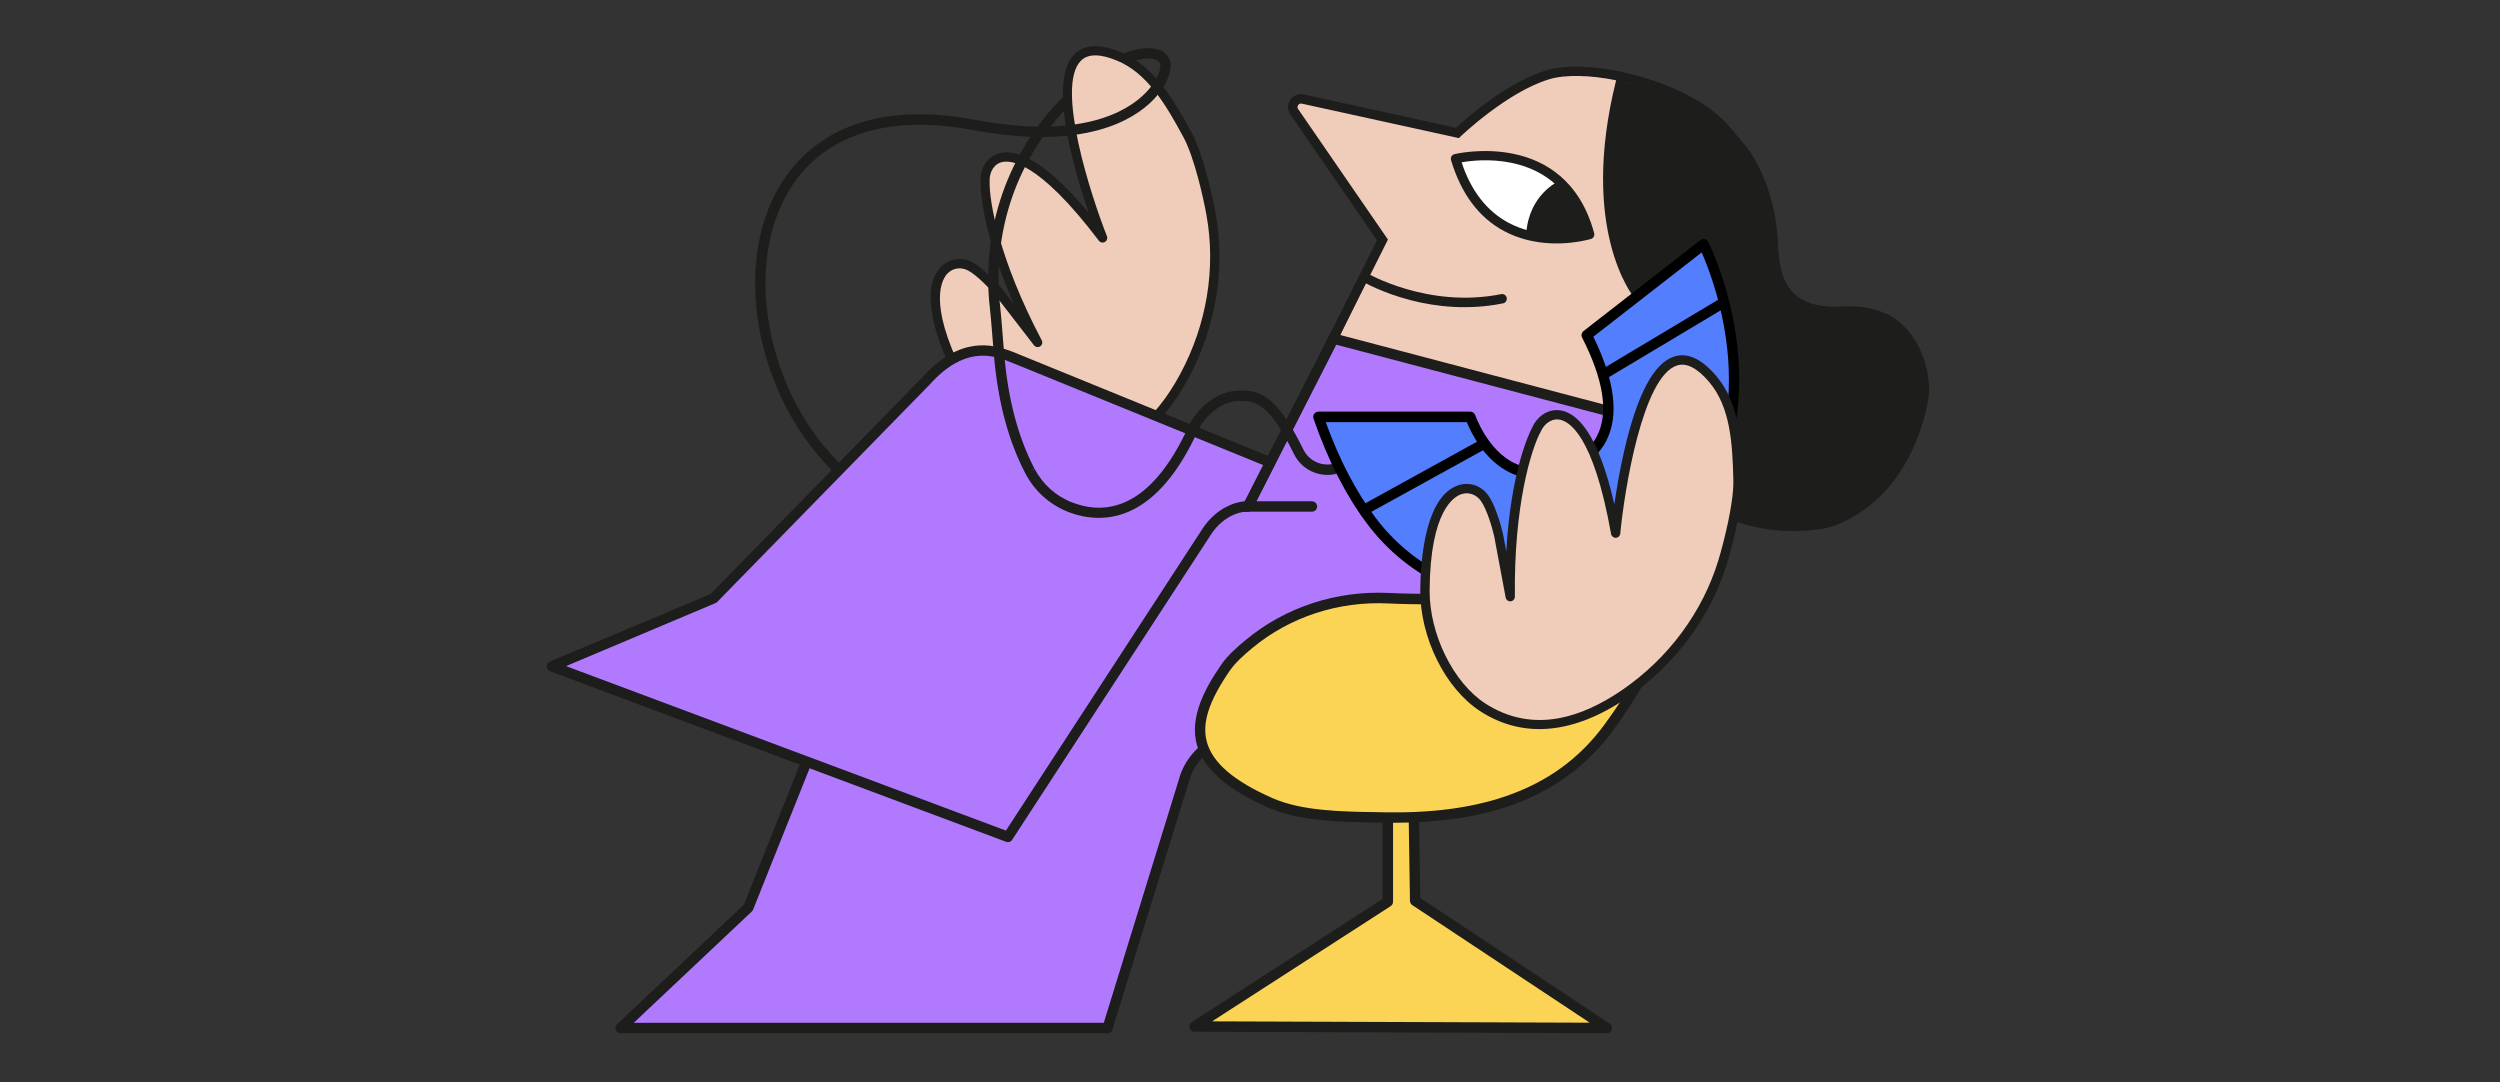 <?xml version="1.0" encoding="utf-8"?>
<!-- Generator: Adobe Illustrator 21.1.0, SVG Export Plug-In . SVG Version: 6.00 Build 0)  -->
<svg version="1.1" id="Layer_1" xmlns="http://www.w3.org/2000/svg" xmlns:xlink="http://www.w3.org/1999/xlink" x="0px" y="0px"
	 viewBox="0 0 3518.9 1523.6" style="enable-background:new 0 0 3518.9 1523.6;" xml:space="preserve">
<rect x="0" y="0" width="3518.9" height="1523.6" fill="#333333" stroke="none"/>
<style type="text/css">
	.st0{fill:#F0CCBA;}
	.st1{fill:#1D1D1B;}
	.st2{fill:#FFFFFF;}
	.st3{fill:#B17AFE;}
	.st4{fill:none;stroke:#1D1D1B;stroke-width:14.628;stroke-linecap:round;stroke-miterlimit:10;}
	.st5{fill:#FBD456;}
	.st6{fill:none;stroke:#1D1D1B;stroke-width:14.628;stroke-miterlimit:10;}
	.st7{fill:#537EFD;}
	.st8{fill:none;stroke:#1D1D1B;stroke-width:8.359;stroke-miterlimit:10;}
</style>
<g>
	<path class="st0" d="M1348.8,529c28.7,56.8,91.3,104.1,148.5,109.9c84.5,8.6,137.9-49.4,170.1-109.4
		c37.7-70.1,51.8-151.3,37.5-229.6c-4.9-26.8-17.9-83-33.1-111.2c-23.7-44.1-51.3-92.5-97.7-111.6
		c-149.1-61.4-22.4,256.9-22.4,256.9c-127.7-168-168.4-109.8-166.4-79.9c0,0-2.8,81.2,74.7,227.9l-53.8-69.6
		c-9.5-11.4-28.3-30.7-41.4-37.7C1333.4,358,1279.6,391.7,1348.8,529z"/>
	<path class="st1" d="M1516,73c14-10.9,34.6-10.8,61.3,0.3c46.3,19.2,73.9,64.9,100.3,114.1c15.6,29,28.7,86.4,33.4,112.6
		c14.1,78.1,0.5,160.8-38.3,232.7c-43.5,80.6-104.3,119.4-175.9,112c-58.6-6-122.8-53.6-152.8-113.2
		c-17.8-35.3-55.1-121.3-18.9-156.5c11.8-11.5,29-13.7,44-5.6c14,7.5,33.4,27.5,43.1,39.2l14.9,19.3
		c-47.3-106.9-47.1-166.9-47-172.6c-0.8-14.2,6.1-32.2,23.4-38.6c21.4-8,60.7,1.3,128.9,82.9c-6.8-19.9-15-45.7-21.8-72.6
		c-20.1-79-19.4-129.8,2-150.9C1513.6,74.9,1514.8,73.9,1516,73z M1600.2,602.7c22.8-17.6,43.2-43.1,61-76.2
		c37.4-69.4,50.6-149,36.9-224.2c-4.6-25.6-17.3-81.2-32.1-108.8c-25.3-47-51.4-90.7-93.8-108.2c-23.7-9.8-40.7-9.8-50.6,0
		c-36.3,35.7,14.1,190.6,36.5,247.2c1.2,3,0,6.5-2.9,8.1c-2.8,1.6-6.4,0.9-8.4-1.7c-86.3-113.8-125.9-114.8-138.9-110
		c-11.9,4.4-15.4,17.9-14.9,25.8c0,0.2,0,0.4,0,0.7c-0.9,27.5,13.2,109.7,73.3,223.6c1.6,3,0.6,6.7-2.2,8.5
		c-2.9,1.8-6.6,1.2-8.7-1.5l-53.5-69.3c-8.5-10.2-26.7-29.2-39-35.8c-9.8-5.3-21.1-3.9-28.7,3.5c-7.8,7.6-29.3,40.3,21.5,141.3l0,0
		c27.6,54.9,88.8,100.5,142.4,106C1536.1,635.6,1570.2,625.9,1600.2,602.7z"/>
	<path class="st0" d="M2285.3,106.1c-35.9-6.3-81.5-7.7-104.3-0.6c-60.8,18.9-125.9,82.6-125.9,82.6l-217.6-45.7
		c-9.9-1.7-17.1,9.2-11.7,17.7l125.5,179l-75.7,154.6l450.3,113.6l0,0c-13.2-25.8-24.4-56.6-32.7-93.3c0,0,13.4,7.4,36.3,9
		c37.9,2.6,59.2-19.3,65.5-49.5c8.3-39.5-19.4-90.9-83.9-59.3C2311.2,414.3,2231.4,320.3,2285.3,106.1z"/>
	<path class="st1" d="M2283.7,115.6c-53.4,212.6,25.8,305.9,25.8,305.9c64-31.4,91.5,19.7,83.3,58.9c-6.3,29.9-27.4,51.7-65,49.1
		c-22.7-1.5-36-8.9-36-8.9c55.3,244.3,239.6,224.2,279.5,215.4c4.3-0.9,8.6-2.2,12.7-3.8c87.6-34.9,115.6-126.4,122.8-166.2
		c1.4-7.8,2.2-15.7,1.6-23.7c-3.6-47.7-30.7-81.7-54.9-92.4c-17.9-8-37.6-11.1-57.2-9.6c-91.8,7-98-53.9-100.3-95.1
		c-2.2-40.4-13.2-79.9-34-114.6c-8.2-13.6-16-21.2-33.6-41.8C2397,152,2343,126.1,2283.7,115.6z"/>
	<path class="st2" d="M2057.6,228.1c0,0,136.1-33.6,171,97.6C2228.5,325.7,2097.9,365.2,2057.6,228.1z"/>
	<g>
		<g>
			<path class="st1" d="M2462.5,739.9c-50.6-13-108.2-46.1-147.8-124l-455.8-119.4l79.3-158.3L1816,160.7c-4.1-6.4-4-14.1,0.2-20.2
				c4.1-6.1,11.2-9.1,18.4-7.7l214.8,47.1c13-12.1,71.3-64.1,127.2-80.9c63.9-19.2,205.4,16.9,257.4,78.9c4.3,5.1,8,9.4,11.2,13.2
				c10.3,12,16.5,19.3,23,30.2c20.4,34.8,32.2,76,34.2,119.3c1.2,26.3,4.1,55.9,24.3,73.9c14.9,13.3,38.2,19,69.1,16.9
				c21.1-1.4,42.2,2.3,60.9,10.9c25.8,11.8,55.1,48,58.5,99.6c0.5,7.7-0.1,15.8-2,25.6c-5.8,30.8-32.3,134.1-129.8,171.9
				c-4.2,1.6-8.8,3-13.9,4C2559.3,745.5,2514.6,753.3,2462.5,739.9z M2296.8,527.3c58.5,239.9,248.2,207.7,270,203.1
				c4.4-0.9,8.3-2,11.8-3.4c91.1-35.3,116.1-132.9,121.6-162c1.6-8.7,2.2-15.7,1.8-22.3c-2.2-33.4-20.3-74.5-50.8-88.4
				c-16.7-7.6-35.6-11-54.5-9.7c-34.7,2.3-61.2-4.5-78.9-20.3c-24-21.4-27.4-54.2-28.7-83.2c-1.9-41.2-13.1-80.3-32.4-113.2
				c-5.8-9.9-11.4-16.5-21.6-28.3c-3.3-3.8-7-8.2-11.3-13.3c-27.1-32.3-82.4-57.7-136.1-70.5c-44.8,179.4,7.6,272.4,20.9,292.2
				c35.7-15.3,57.4-4.8,67.4,3.1c17.9,14.2,26.2,41.1,20.5,66.9c-8.1,36.9-35.5,57.2-73.2,54.2
				C2312.3,531.5,2303.3,529.4,2296.8,527.3z M1878.1,487.9l429.2,112.4c-10.5-23.6-19.5-50.9-26.3-82.5l-3.1-14.4l12.9,7.3
				c0.1,0.1,12.6,6.9,33.6,8.5c42.4,3.3,55.3-26.1,59.2-43.9c4.5-20.6-2-42.7-15.8-53.6c-14-11.1-34.3-10.9-58.5,0.7l-4.6,2.2
				l-3.3-4c-3.3-3.9-78.9-97.8-26.6-307.6c-36.5-7.3-71.2-8.4-94.3-1.4c-58.9,17.8-123.8,79.6-124.4,80.3l-2.6,2.5L1832,145.8
				c-2.7-0.5-4.2,1.4-4.8,2.2c-0.5,0.8-1.7,3-0.1,5.4l126.5,183.8L1878.1,487.9z"/>
			<path class="st1" d="M1985.8,422.6c-40.9-10.5-67.4-26-69.4-27.2c-3.1-1.9-4.2-5.9-2.3-9.1c1.9-3.1,5.9-4.2,9.1-2.3
				c0.9,0.5,87,50.7,189.8,30c3.6-0.7,7.1,1.6,7.8,5.2c0.7,3.6-1.6,7.1-5.2,7.8C2066,437,2020.6,431.6,1985.8,422.6z"/>
		</g>
		<g>
			<path class="st1" d="M2148.8,337.5c-10.5-2.7-21.1-6.6-31.6-12.2c-35.5-18.9-60.6-52.6-74.8-99.9c-0.5-1.7-0.3-3.6,0.6-5.2
				s2.4-2.7,4.1-3.2c1.6-0.4,156.4-37.6,196.8,111.2c0.9,3.4-1,7-4.4,8.1C2237.3,336.9,2195.2,349.5,2148.8,337.5z M2057.2,228.5
				c13.4,40.2,35.7,68.8,66.2,85.1c42.3,22.6,89.1,15.3,105.8,11.6c-16.4-53.3-50.7-85.6-102.2-96.1
				C2097.1,223,2069.6,226.3,2057.2,228.5z"/>
			<path class="st1" d="M2194.4,254.7c1.2-0.7,2.7-0.9,4.1-0.6c1.4,0.4,2.6,1.3,3.2,2.5l38.2,68.6c0.9,1.6,0.9,3.6-0.1,5.3
				c-1,1.6-2.7,2.6-4.6,2.6l-81.8,0.9c-1.4,0-2.7-0.6-3.7-1.6c-0.1-0.1-0.1-0.1-0.2-0.2c-1-1.1-1.3-2.6-1.2-4.1
				C2152.4,274,2192.5,255.8,2194.4,254.7z"/>
		</g>
	</g>
	<g>
		<path class="st3" d="M873.5,1447h685.4l109.2-354c0,0,15.2-52.8,73.9-54.8c46.7-1.6,199.2-3.4,275.2-4.1
			c364.6-3.5,400.5-358.1,417.2-410.4l-557.5-147l-120.5,236.2h-380.8c-5.1,0-26.3-1-31.4-0.8c-19.6,0.8-66.1,0.8-94.9,74.2
			l-196.2,491.4L873.5,1447z"/>
		<path class="st1" d="M1558.9,1454.3H873.5c-3,0-5.7-1.8-6.8-4.6c-1.1-2.8-0.4-6,1.8-8l178.5-168.2l195.6-489.9
			c29.8-76.1,79-78,99.9-78.8l1.4-0.1c3.3-0.1,11.8,0.2,20,0.4c5,0.2,9.8,0.3,11.7,0.3h376.3l118.5-232.2c1.6-3.1,5.1-4.6,8.4-3.7
			l557.5,147c1.9,0.5,3.6,1.8,4.5,3.6c1,1.8,1.2,3.8,0.6,5.7c-1.7,5.2-3.6,14.1-6.1,25.3c-11.3,50.8-32.4,145.5-92.5,230.2
			c-74.3,104.8-183.8,158.6-325.5,159.9c-22.3,0.2-219.8,2.1-275,4.1c-52.5,1.8-66.6,47.6-67.2,49.6l-109.3,354.2
			C1565,1452.2,1562.1,1454.3,1558.9,1454.3z M892,1439.7h661.6l107.7-348.9c0.1-0.4,17.4-57.8,80.7-60c55.3-1.9,253-3.9,275.3-4.1
			c136.7-1.3,242.3-53,313.7-153.8c58.4-82.3,79-175.1,90.1-224.9c1.7-7.5,3.1-14,4.4-19.2l-544.6-143.6l-117.8,231
			c-1.2,2.4-3.8,4-6.5,4h-380.8c-2.2,0-6.9-0.2-12.2-0.3c-7.2-0.2-16.1-0.5-18.9-0.4l-1.4,0.1c-19.7,0.7-60.6,2.3-86.9,69.5
			L1060,1280.4c-0.4,1-1,1.9-1.8,2.6L892,1439.7z"/>
	</g>
	<g>
		<path class="st3" d="M1756.5,712.9c-10.3,0-19.8,3.3-27.8,7.5c-12.3,6.5-22.5,16.3-30,27.9l-279.9,429.8L776.8,938l227.6-95.6
			l298.8-305.8c52.7-58.7,96.3-42.4,114.8-36.3c4.9,1.6,24.3,9.9,29.2,11.7l340.8,139L1756.5,712.9z"/>
		<path class="st1" d="M1418.8,1185.4c-0.9,0-1.7-0.1-2.6-0.5l-642-240.1c-2.8-1.1-4.7-3.7-4.8-6.7c-0.1-3,1.7-5.7,4.5-6.9l226.2-95
			l297.7-304.7c54.6-60.8,101.2-45.3,121.1-38.7l1.3,0.4c3.2,1,11,4.3,18.5,7.4c4.7,1.9,9.1,3.7,10.9,4.4c0.1,0,0.1,0.1,0.2,0.1
			l340.8,139c1.9,0.8,3.4,2.3,4.1,4.2c0.7,1.9,0.6,4-0.3,5.9l-31.6,61.9c-1.2,2.4-3.8,4-6.5,4c-7.8,0-16,2.2-24.3,6.6
			c-10.7,5.7-20.2,14.5-27.3,25.4l-279.9,429.8C1423.6,1184.2,1421.2,1185.4,1418.8,1185.4z M796.7,937.6l619.2,231.5l276.7-424.9
			c8.5-13,19.8-23.5,32.7-30.4c8.9-4.7,17.8-7.4,26.6-8.2l26-51l-333.4-135.9c-2.1-0.8-6.4-2.5-11.3-4.6c-6.6-2.7-14.9-6.1-17.5-7
			l-1.4-0.5c-18.7-6.2-57.5-19.1-105.7,34.7c-0.1,0.1-0.1,0.2-0.2,0.2l-298.9,305.8c-0.7,0.7-1.5,1.3-2.4,1.6L796.7,937.6z"/>
	</g>
	<line class="st4" x1="1756.5" y1="712.9" x2="1846.6" y2="712.9"/>
	<g>
		<polyline class="st5" points="1953.5,1150.7 1953.5,1269.4 1681.4,1444.9 2261.9,1447 1991.9,1267.9 1990.2,1150.7 		"/>
		<path class="st1" d="M2261.9,1454.3C2261.9,1454.3,2261.9,1454.3,2261.9,1454.3l-580.6-2.1c-3.2,0-6.1-2.2-7-5.3
			c-0.9-3.1,0.3-6.4,3.1-8.2l268.8-173.4v-114.7h14.6v118.7c0,2.5-1.3,4.8-3.3,6.1l-251.4,162.2l531.5,1.9L1987.9,1274
			c-2-1.3-3.2-3.6-3.3-6l-1.8-117.3l14.6-0.2l1.7,113.4l266.7,176.9c2.7,1.8,3.9,5.1,3,8.2C2268,1452.2,2265.1,1454.3,2261.9,1454.3
			z"/>
	</g>
	<g>
		<path class="st5" d="M1725.4,939.2c7.7-11.2,19.7-22.1,33.1-33.1c54.9-45.3,125.1-67.5,196.1-64.1c17.6,0.8,40.5,1.5,66,1
			c100-1.8,193.6-47.8,258.1-124.2c21.6-25.6,45.7-47,65.9-47c40.3,0,61.7,158.5-80.5,352.5c-77.6,105.9-199.2,128.3-314.5,126.5
			c-53.7-0.9-116-0.5-161.6-20.6C1663.4,1075,1673.9,1013.9,1725.4,939.2z"/>
		<path class="st1" d="M1962.2,1158.1c-4.2,0-8.4,0-12.7-0.1l-10.1-0.2c-51.7-0.7-110.2-1.6-154.3-21.1
			c-58-25.6-90.8-54.4-100.3-87.9c-11.3-40.1,12.5-81.9,34.6-113.8c8.7-12.7,22.3-24.6,34.5-34.6c55.7-46,127.1-69.3,201.1-65.8
			c22,1.1,44,1.4,65.5,1c96.8-1.8,188.9-46.1,252.7-121.6c28.2-33.4,51.6-49.6,71.5-49.6c10.4,0,19.8,7.1,26.3,20.1
			c13.9,27.5,14.8,76.5,2.3,131c-11,48-37.9,124-103.2,213.1c-36.4,49.7-85.8,85.4-146.7,106.2
			C2077.5,1150.4,2024.7,1158.1,1962.2,1158.1z M1725.4,939.2l6,4.2c-30,43.5-40.1,74.8-32.5,101.5c8.2,29.1,38.4,54.8,92.2,78.5
			c41.4,18.3,98.4,19.1,148.6,19.8l10.1,0.2c66.3,1.1,121.5-6.3,168.9-22.4c58.8-20.1,104.5-53.1,139.6-101
			c119-162.2,118.5-291.6,99.6-328.8c-2.3-4.5-7-12-13.3-12c-10.4,0-29.3,7.7-60.3,44.4c-66.5,78.7-162.6,124.9-263.6,126.8
			c-21.8,0.4-44.1,0.1-66.5-1c-70.4-3.4-138.2,18.8-191.1,62.4c-11.3,9.4-24,20.5-31.7,31.7L1725.4,939.2z"/>
	</g>
	<path class="st1" d="M1546.5,728.9c-14,0-28.2-2.7-42.3-8.1c-26.2-10.1-47.8-29.3-60.8-54.2l-0.2-0.3
		c-24-46.2-38.5-100.6-44.2-166.2c-0.9-10.5-1.7-20.5-2.4-29.7c-1.2-14.9-2.2-27.8-3.3-36.8c-6.3-54.2-0.2-109.9,17.7-161.3
		c17.8-51.2,47.4-98.2,85.6-136.1l10.3,10.4c-36.6,36.3-65,81.4-82.1,130.5c-17.2,49.3-23,102.8-17,154.8c1.1,9.3,2.1,22.3,3.3,37.4
		c0.7,9.2,1.5,19.2,2.4,29.6c5.5,63.7,19.5,116.3,42.6,160.8l-6.3,3.7l6.5-3.4c11.4,21.7,30.2,38.6,53.1,47.3
		c44.4,17.1,108.8,12.5,163.2-106.5c10.7-23.5,37-48.4,66.4-50.6c31.1-2.3,56.2,2.2,95.5,82.4c8.5,17.4,28.6,25.5,46.7,19l1.2-0.4
		l4.9,13.8l-1.2,0.4c-25.1,9-53-2.3-64.8-26.4c-35.4-72.3-54.3-76.3-81.3-74.3c-23.5,1.8-45.5,23-54.2,42.1
		c-26.7,58.5-59.1,96.5-96,112.9C1576.1,725.8,1561.5,728.9,1546.5,728.9z"/>
	<path class="st1" d="M1176.1,666.9c-106.3-101.1-144.6-277.5-85.3-393.2c27.6-53.9,100.8-139.2,281.4-105.1
		c149.6,28.2,214.9-11.7,240.5-38.1c17.8-18.3,21.5-35,20.4-39.8c-0.7-3.2-3.2-5.9-6.3-6.8c-10.6-3.1-23.9-1.4-39.5,5l-5.6-13.5
		c18.7-7.7,35.2-9.6,49.1-5.5c8.3,2.4,14.6,9.2,16.5,17.7c2.4,11.1-4.1,32.4-24.2,53.1c-27.6,28.4-97.4,71.7-253.7,42.3
		c-126.9-23.9-221.2,10.7-265.6,97.4c-27.2,53-33.6,121.4-18,192.7c15.6,71.5,51.2,136.6,100.4,183.3L1176.1,666.9z"/>
	<path class="st6" d="M1896.1,679.7"/>
	<g>
		<path class="st7" d="M1855.7,586.7h213.8c0,0,35.9,106.7,127,72.8c0,0,122.4-19.8,36.9-187.7l164.5-128.1
			c0,0,111.1,220.7-24.1,392.8c-113.2,144.2-333.7,142.9-443.7-3.7C1902.4,695.9,1876.9,648.2,1855.7,586.7z"/>
		<path d="M2153,851.1c-1.1,0-2.1,0-3.2,0c-89.8-1-172-42.5-225.5-113.9c-30-39.9-55.4-89.8-75.5-148.1c-0.8-2.2-0.4-4.7,1-6.6
			c1.4-1.9,3.6-3.1,6-3.1h213.8c3.1,0,5.9,2,6.9,5c0.2,0.5,17.1,49.4,55.4,67.6c18.6,8.8,39.5,9,62.1,0.6c0.4-0.2,0.9-0.3,1.4-0.4
			c0.3-0.1,36.3-6.4,52.7-38.9c16.3-32.2,9.1-78.7-21.2-138.2c-1.6-3.1-0.7-6.9,2-9.1L2393.4,338c1.7-1.3,4-1.8,6.1-1.4
			c2.1,0.5,3.9,1.9,4.9,3.8c1.2,2.3,28.4,57.1,39.4,134.1c10.1,71.4,7.2,175.6-64.2,266.5C2324.6,811.1,2242.2,851.1,2153,851.1z
			 M1866,594.1c19.1,52.7,42.6,97.9,70,134.4c50.8,67.7,128.8,107.1,214,108c1,0,2,0,3.1,0c84.6,0,162.9-37.9,215.1-104.4
			c68.2-86.9,71-186.9,61.2-255.4c-8.2-57.9-26.3-103.6-34.2-121.4l-152.5,118.7c30.3,61.5,36.4,110.6,18.4,146.2
			c-18.7,36.8-56.5,45.3-62.5,46.5c-26.3,9.6-50.9,9.2-73-1.4c-36.6-17.4-55.3-57.1-61-71.1H1866z"/>
	</g>
	<rect x="1900.7" y="665.7" transform="matrix(0.876 -0.483 0.483 0.876 -76.28 1049.634)" width="201.4" height="14.6"/>
	<rect x="2242.1" y="469.4" transform="matrix(0.858 -0.513 0.513 0.858 87.164 1269.042)" width="198.7" height="14.6"/>
	<path class="st8" d="M2498.2,693.4"/>
	<path class="st0" d="M2005.7,831c0.1,63.6,34.9,134,83.4,164.8c71.7,45.6,145.4,17.7,201.1-21.4c65.1-45.7,114.1-112,136.5-188.4
		c7.6-26.1,21.2-82.2,20.3-114.2c-1.4-50.1-4.4-105.7-37.2-143.5c-105.7-121.7-135.2,219.5-135.2,219.5
		c-38.7-207.4-101.3-173.6-112.9-146c0,0-39,71.3-35.4,237.2l-16.9-86.4c-3.4-14.5-11.5-40.1-20.1-52.2
		C2068.7,671.2,2005.3,677.2,2005.7,831z"/>
	<path class="st1" d="M2361,500.7c17.4-3.3,35.7,6.2,54.5,28.2c32.5,38.1,36.2,91.4,37.3,147.3c0.7,32.9-13.8,90-21.5,115.5
		c-23,76-72.7,143.4-140.1,189.8c-75.4,52-147.2,58.8-207.6,19.6c-49.4-32-84.9-103.7-84.5-170.3c0.3-39.5,6.1-133.1,54.4-148
		c15.7-4.8,32.1,1.1,41.7,15c9.1,13.1,17.2,39.7,20.5,54.5l4.5,24c6.5-116.7,34-170,36.7-175.1c5.7-13,20.1-25.9,38.4-23.7
		c22.7,2.6,53.4,28.7,77,132.4c3-20.8,7.5-47.5,13.7-74.6c18.1-79.5,41.8-124.4,70.4-133.4C2358.1,501.4,2359.6,501,2361,500.7z
		 M2194.9,1010.8c28.3-5.3,58-18.7,89-40c64.9-44.7,112.9-109.7,135-182.8c7.5-24.9,21.6-80.2,20.9-111.5
		c-1.1-53.4-4.5-104.2-34.2-139c-16.6-19.5-31.8-27.3-45-23.1c-48.6,15.3-74.2,176.1-80,236.7c-0.3,3.3-3,5.8-6.2,5.9
		c-3.3,0.1-6.1-2.2-6.7-5.4c-25-140.6-59.8-159.5-73.6-161.1c-12.6-1.5-21.9,8.9-25,16.2c-0.1,0.2-0.2,0.4-0.3,0.6
		c-13.3,24.1-38.1,103.7-36.5,232.5c0,3.4-2.6,6.2-5.9,6.6c-3.4,0.3-6.4-2-7.1-5.3l-16.1-86.1c-2.9-13-10.5-38.2-18.5-49.6
		c-6.4-9.2-17-13.1-27.2-10c-10.4,3.2-44.5,22.5-45.2,135.6l0,0c-0.4,61.5,33.3,130,78.5,159.3
		C2122.9,1010.9,2157.7,1017.8,2194.9,1010.8z"/>
</g>
</svg>
